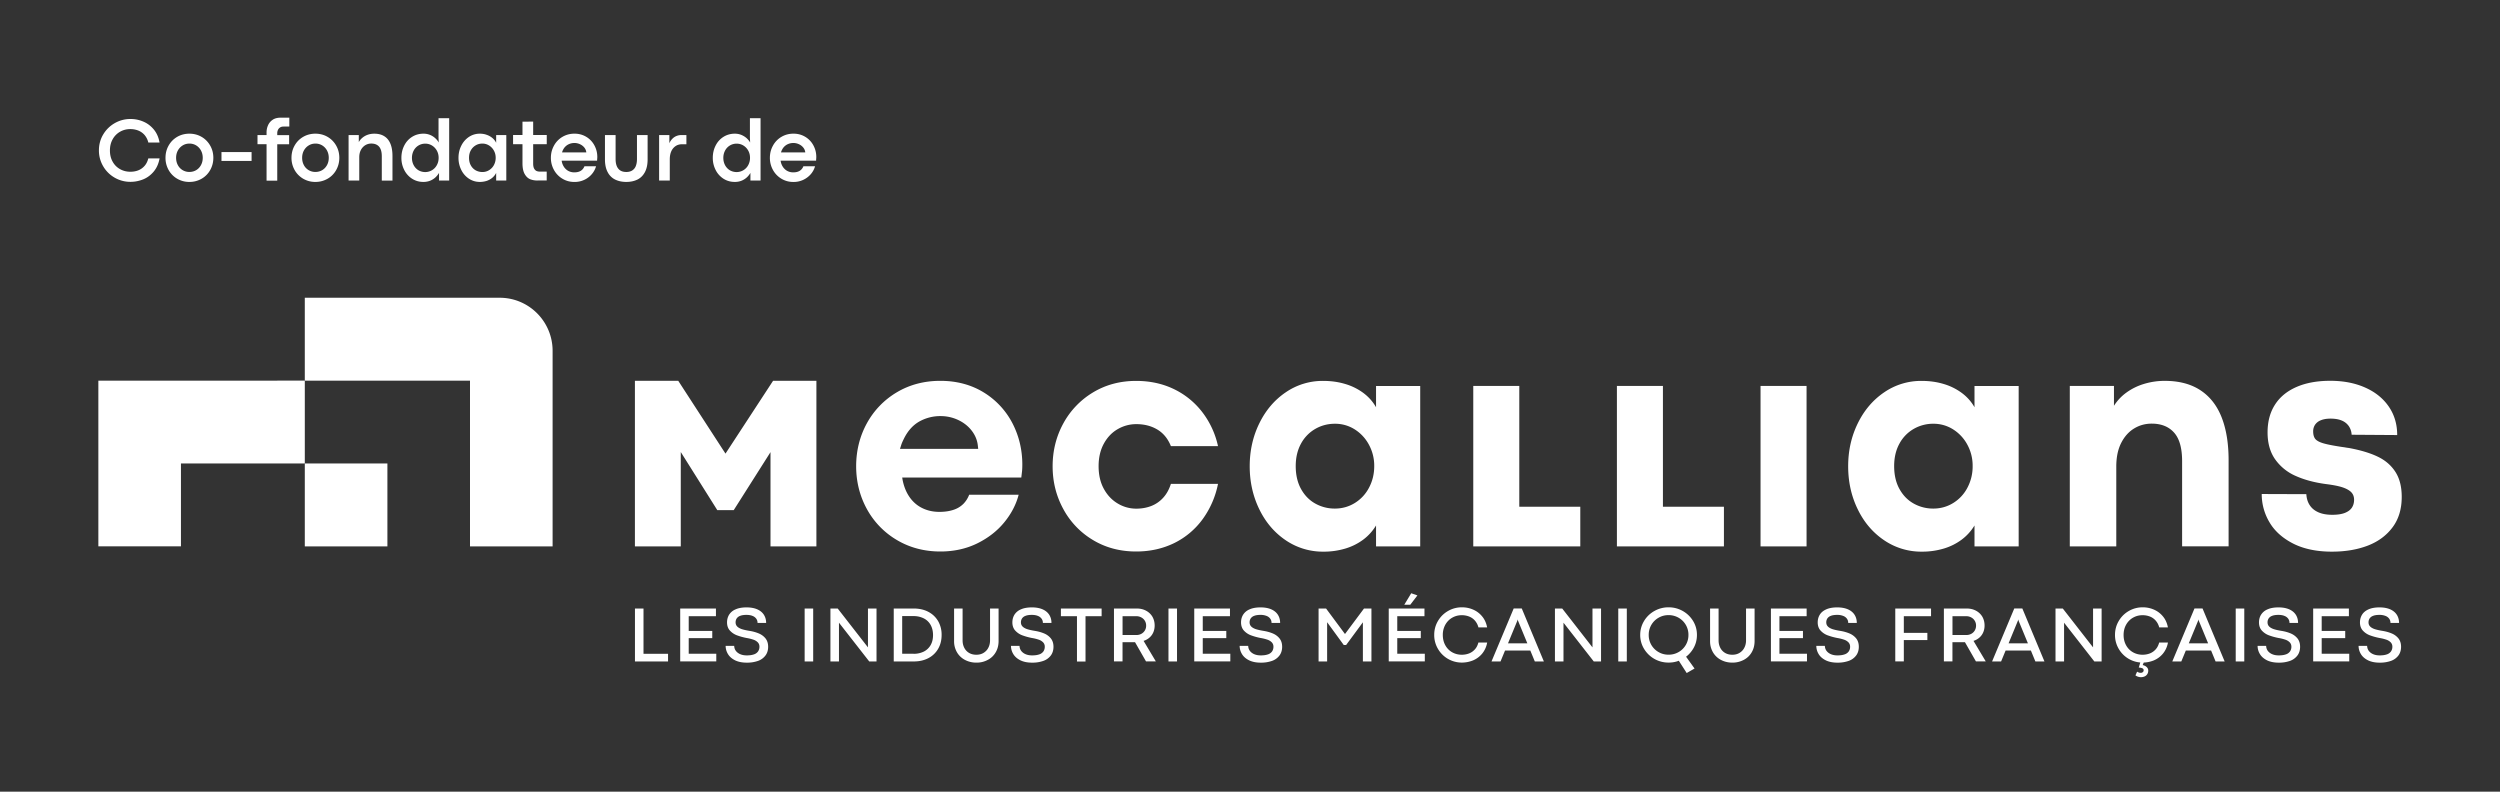 <svg xmlns="http://www.w3.org/2000/svg" width="240" height="76" viewBox="0 0 240 76" fill="none">
    <rect x="0" y="0" width="240" height="76" fill="#333333" stroke="none"/>
    <path d="M60.956 58.417h.821v4.348h2.356v.735h-3.177v-5.083zM65.3 58.417h3.43v.739h-2.613v1.413h2.26v.694h-2.26v1.498h2.646v.735H65.3v-5.079zM71.694 63.615c-.453 0-.832-.078-1.137-.23-.304-.154-.531-.355-.676-.601a1.52 1.52 0 0 1-.22-.783h.822c0 .022 0 .044.004.07l.01.075a.79.79 0 0 0 .194.395c.104.116.238.21.409.276.17.068.368.101.59.101.268 0 .491-.03.673-.093a.78.78 0 0 0 .405-.28.77.77 0 0 0 .138-.459.586.586 0 0 0-.153-.413 1.05 1.05 0 0 0-.416-.261 3.987 3.987 0 0 0-.661-.164 6.003 6.003 0 0 1-.93-.258 1.74 1.74 0 0 1-.675-.455c-.183-.201-.275-.466-.275-.786 0-.276.066-.522.2-.739a1.33 1.33 0 0 1 .617-.51c.279-.127.632-.19 1.06-.19.4 0 .742.063 1.025.186.278.123.49.298.635.522.141.224.216.484.216.783h-.825a.674.674 0 0 0-.12-.4.776.776 0 0 0-.356-.271c-.16-.068-.357-.101-.587-.101-.26 0-.468.033-.624.1a.661.661 0 0 0-.327.262.695.695 0 0 0-.093.358c0 .152.048.28.148.387.1.105.246.19.439.258.193.063.438.119.743.168.342.055.643.141.907.253.264.112.472.272.639.477.163.21.249.474.249.798 0 .32-.082.597-.25.828a1.528 1.528 0 0 1-.705.522 3.154 3.154 0 0 1-1.093.175zM77.246 58.417h.82V63.5h-.82v-5.083zM79.72 58.417h.699l2.905 3.73v-3.73h.822V63.5h-.699l-2.906-3.721v-.004V63.5h-.82v-5.083zM85.8 58.417h1.909c.535 0 1.003.105 1.408.317.405.213.717.511.944.895a2.6 2.6 0 0 1 .334 1.328c0 .503-.111.947-.334 1.33a2.295 2.295 0 0 1-.94.896c-.405.212-.87.317-1.397.317h-1.925v-5.083zm1.898 4.348a2.15 2.15 0 0 0 1-.22c.278-.145.494-.354.646-.623.152-.268.227-.585.227-.954 0-.366-.075-.682-.223-.958a1.536 1.536 0 0 0-.65-.638 2.147 2.147 0 0 0-1.008-.227h-1.08v3.613h1.088v.007zM93.732 63.612a2.3 2.3 0 0 1-1.089-.258 1.905 1.905 0 0 1-.769-.727 2.092 2.092 0 0 1-.282-1.089v-3.117h.817v3.054c0 .261.052.492.156.701.104.209.257.377.454.496.197.12.434.183.71.183.267 0 .5-.06.698-.183.197-.123.353-.287.457-.496.108-.209.16-.444.16-.697v-3.062h.82v3.118c0 .402-.088.76-.27 1.074a1.85 1.85 0 0 1-.758.734 2.23 2.23 0 0 1-1.104.269zM99.086 63.615c-.453 0-.832-.078-1.137-.23-.304-.154-.53-.355-.676-.601a1.52 1.52 0 0 1-.219-.783h.821c0 .022 0 .044.004.07l.011.075a.79.79 0 0 0 .193.395c.104.116.238.21.409.276.17.068.368.101.59.101.268 0 .491-.03.673-.093a.778.778 0 0 0 .405-.28.772.772 0 0 0 .138-.459.583.583 0 0 0-.153-.413 1.046 1.046 0 0 0-.416-.261 3.983 3.983 0 0 0-.661-.164 6.003 6.003 0 0 1-.93-.258 1.74 1.74 0 0 1-.675-.455c-.182-.201-.275-.466-.275-.786 0-.276.067-.522.2-.739a1.33 1.33 0 0 1 .617-.51c.279-.127.632-.19 1.06-.19.4 0 .742.063 1.025.186.278.123.49.298.635.522.141.224.216.484.216.783h-.825a.67.67 0 0 0-.12-.4.777.777 0 0 0-.356-.271c-.16-.068-.357-.101-.587-.101-.26 0-.468.033-.624.1a.66.66 0 0 0-.327.262.695.695 0 0 0-.093.358c0 .152.048.28.148.387.1.105.246.19.439.258.193.063.438.119.743.168.342.055.643.141.907.253.264.112.472.272.639.477.163.21.249.474.249.798 0 .32-.082.597-.249.828a1.525 1.525 0 0 1-.706.522 3.125 3.125 0 0 1-1.093.175zM103.393 59.156h-1.546v-.735h3.909v.735h-1.546v4.348h-.821v-4.348h.004zM106.949 58.417h2.174c.334 0 .631.068.891.206.26.138.465.328.613.574.145.25.22.533.22.854 0 .238-.045.458-.13.656-.086.198-.212.37-.372.507a1.56 1.56 0 0 1-.561.31l1.178 1.972h-.944l-1.055-1.846h-1.2v1.846h-.822v-5.079h.008zm2.148 2.544a.965.965 0 0 0 .475-.116.87.87 0 0 0 .457-.79.867.867 0 0 0-.461-.78.972.972 0 0 0-.479-.12h-1.323v1.806h1.331zM112.173 58.417h.821V63.5h-.821v-5.083zM114.648 58.417h3.429v.739h-2.612v1.413h2.259v.694h-2.259v1.498h2.646v.735h-3.463v-5.079zM121.039 63.615c-.453 0-.832-.078-1.137-.23-.305-.154-.532-.355-.676-.601a1.52 1.52 0 0 1-.22-.783h.822c0 .022 0 .044.003.07l.011.075c.026.146.09.28.194.395.104.116.237.21.408.276.171.068.368.101.591.101.268 0 .491-.03.673-.093a.784.784 0 0 0 .405-.28.772.772 0 0 0 .137-.459.587.587 0 0 0-.152-.413 1.059 1.059 0 0 0-.416-.261 4.006 4.006 0 0 0-.662-.164 6.015 6.015 0 0 1-.929-.258c-.267-.1-.49-.253-.676-.455-.182-.201-.275-.466-.275-.786 0-.276.067-.522.201-.739a1.33 1.33 0 0 1 .617-.51c.278-.127.631-.19 1.059-.19.401 0 .743.063 1.025.186.279.123.491.298.635.522.142.224.216.484.216.783h-.825a.672.672 0 0 0-.119-.4.776.776 0 0 0-.357-.271 1.516 1.516 0 0 0-.587-.101c-.26 0-.468.033-.624.1a.66.66 0 0 0-.327.262.697.697 0 0 0-.093.358c0 .152.049.28.149.387.1.105.245.19.438.258.194.063.439.119.743.168.342.055.643.141.907.253.264.112.472.272.639.477.164.21.249.474.249.798 0 .32-.082.597-.249.828a1.525 1.525 0 0 1-.706.522 3.136 3.136 0 0 1-1.092.175zM126.59 58.417h.713l1.817 2.45v-.003l1.825-2.447h.713V63.5h-.821V59.74l-1.609 2.181h-.227l-1.597-2.188V63.5h-.821v-5.083h.007zM133.319 58.417h3.43v.739h-2.612v1.413h2.259v.694h-2.259v1.498h2.645v.735h-3.463v-5.079zm2.159-1.465.594.209-.683.891h-.576l.665-1.1zM140.349 63.608a2.643 2.643 0 0 1-2.307-1.32 2.59 2.59 0 0 1-.357-1.335c0-.485.119-.932.357-1.335.238-.406.557-.723.966-.962a2.631 2.631 0 0 1 1.341-.354c.372 0 .725.07 1.063.216.338.146.628.358.869.65.242.286.402.64.483 1.062h-.836a1.577 1.577 0 0 0-.334-.649 1.415 1.415 0 0 0-.554-.392 1.905 1.905 0 0 0-.709-.13c-.338 0-.647.082-.922.242-.279.16-.494.384-.658.671a1.999 1.999 0 0 0-.241.985c0 .373.082.705.241.992.16.287.379.51.654.667.275.157.588.239.926.239.256 0 .494-.045.709-.13.216-.087.398-.217.554-.392.156-.175.264-.392.331-.649h.843a2.293 2.293 0 0 1-.479 1.063 2.29 2.29 0 0 1-.87.648 2.865 2.865 0 0 1-1.07.213zM145.313 58.414h.777l2.122 5.086h-.87l-1.616-3.92-.026-.107h-.008l-.026.108-1.616 3.919h-.866l2.129-5.086zm-.602 3.348h1.981l.264.69h-2.516l.271-.69zM149.274 58.417h.699l2.905 3.73v-3.73h.822V63.5h-.699l-2.906-3.721v-.004V63.5h-.821v-5.083zM155.353 58.417h.821V63.5h-.821v-5.083zM160.184 63.608a2.724 2.724 0 0 1-2.356-1.32 2.535 2.535 0 0 1-.368-1.335c0-.485.123-.928.368-1.335.245-.406.576-.727.992-.962a2.724 2.724 0 0 1 1.364-.354 2.734 2.734 0 0 1 2.355 1.316c.246.407.368.85.368 1.335s-.122.929-.368 1.335a2.713 2.713 0 0 1-.992.966 2.696 2.696 0 0 1-1.363.354zm0-.757c.349 0 .665-.082.958-.25a1.868 1.868 0 0 0 .948-1.648 1.871 1.871 0 0 0-.948-1.652 1.914 1.914 0 0 0-.958-.25c-.35 0-.666.082-.959.25a1.871 1.871 0 0 0-.948 1.652 1.868 1.868 0 0 0 .948 1.648c.29.168.613.25.959.25zm.854.384.717-.34.922 1.283-.754.433-.885-1.376zM166.307 63.612c-.401 0-.762-.086-1.089-.258a1.905 1.905 0 0 1-.769-.727 2.09 2.09 0 0 1-.282-1.089v-3.117h.817v3.054c0 .261.052.492.156.701.104.209.257.377.454.496.197.12.434.183.709.183.268 0 .502-.06.699-.183.197-.123.353-.287.457-.496.108-.209.16-.444.16-.697v-3.062h.821v3.118c0 .402-.089.76-.271 1.074-.179.316-.431.559-.758.734a2.284 2.284 0 0 1-1.104.269zM170.008 58.417h3.429v.739h-2.612v1.413h2.259v.694h-2.259v1.498h2.646v.735h-3.463v-5.079zM176.399 63.615c-.454 0-.833-.078-1.137-.23-.305-.154-.532-.355-.677-.601a1.53 1.53 0 0 1-.219-.783h.821c0 .022 0 .044.004.07l.011.075a.79.79 0 0 0 .193.395c.105.116.238.21.409.276.171.068.368.101.591.101.268 0 .49-.03.673-.093a.784.784 0 0 0 .405-.28.772.772 0 0 0 .137-.459.587.587 0 0 0-.152-.413 1.059 1.059 0 0 0-.416-.261 4.006 4.006 0 0 0-.662-.164 6.015 6.015 0 0 1-.929-.258c-.267-.1-.49-.253-.676-.455-.182-.201-.275-.466-.275-.786 0-.276.067-.522.201-.739.133-.216.338-.387.616-.51.279-.127.632-.19 1.059-.19.402 0 .744.063 1.026.186.279.123.49.298.635.522.142.224.216.484.216.783h-.825a.672.672 0 0 0-.119-.4.776.776 0 0 0-.357-.271 1.516 1.516 0 0 0-.587-.101c-.26 0-.468.033-.624.1a.66.66 0 0 0-.327.262.697.697 0 0 0-.093.358c0 .152.048.28.149.387.1.105.245.19.438.258.193.063.439.119.743.168.342.055.643.141.907.253.264.112.472.272.639.477.164.21.249.474.249.798 0 .32-.082.597-.249.828a1.525 1.525 0 0 1-.706.522 3.136 3.136 0 0 1-1.092.175zM181.95 58.417h3.43v.739h-2.613v1.596h2.26v.693h-2.26v2.051h-.821v-5.079h.004zM186.621 58.417h2.173c.335 0 .632.068.892.206.26.138.465.328.613.574.145.25.219.533.219.854 0 .238-.044.458-.13.656-.085.198-.211.37-.371.507a1.56 1.56 0 0 1-.561.31l1.178 1.972h-.944l-1.055-1.846H187.434v1.846h-.821v-5.079h.008zm2.147 2.544a.966.966 0 0 0 .476-.116.86.86 0 0 0 .334-.32.901.901 0 0 0 .123-.47.858.858 0 0 0-.123-.456.854.854 0 0 0-.338-.324.972.972 0 0 0-.479-.12h-1.323v1.806h1.33zM193.368 58.414h.777l2.122 5.086h-.87l-1.616-3.92-.026-.107h-.008l-.026.108-1.616 3.919h-.866l2.129-5.086zm-.602 3.348h1.981l.264.69h-2.516l.271-.69zM197.329 58.417h.699l2.906 3.73v-3.73h.821V63.5h-.699l-2.905-3.721v-.004V63.5h-.822v-5.083zM205.704 63.608a2.643 2.643 0 0 1-2.307-1.32 2.59 2.59 0 0 1-.357-1.335c0-.485.119-.932.357-1.335.238-.406.557-.723.966-.962a2.634 2.634 0 0 1 1.341-.354c.372 0 .725.07 1.063.216.338.146.628.358.87.65.241.286.401.64.483 1.062h-.836a1.579 1.579 0 0 0-.335-.649 1.419 1.419 0 0 0-.553-.392 1.914 1.914 0 0 0-.71-.13c-.338 0-.647.082-.922.242-.278.16-.494.384-.657.671-.16.288-.242.616-.242.985 0 .373.082.705.242.992.159.287.379.51.654.667.275.157.587.239.925.239.256 0 .494-.045.71-.13a1.45 1.45 0 0 0 .553-.392c.156-.175.264-.392.331-.649h.843a2.283 2.283 0 0 1-.479 1.063 2.28 2.28 0 0 1-.869.648 2.874 2.874 0 0 1-1.071.213zm-.167 1.402a.899.899 0 0 1-.278-.045.92.92 0 0 1-.257-.127l.16-.357a.948.948 0 0 0 .178.085.509.509 0 0 0 .175.026.35.35 0 0 0 .115-.022.282.282 0 0 0 .112-.078.232.232 0 0 0 .048-.146c0-.093-.045-.16-.138-.197a.944.944 0 0 0-.33-.06l.178-.604.349.007-.152.355a.82.82 0 0 1 .256.097.579.579 0 0 1 .201.179.427.427 0 0 1 .078.253c0 .134-.033.25-.097.347a.579.579 0 0 1-.256.216.904.904 0 0 1-.342.071zM210.669 58.414h.776l2.122 5.086h-.87l-1.616-3.92-.026-.107h-.007l-.026.108-1.617 3.919h-.865l2.129-5.086zm-.602 3.348h1.98l.264.69h-2.516l.272-.69zM214.629 58.417h.822V63.5h-.822v-5.083zM218.761 63.615c-.453 0-.832-.078-1.137-.23-.304-.154-.531-.355-.676-.601a1.52 1.52 0 0 1-.219-.783h.821c0 .022 0 .044.004.07l.011.075a.79.79 0 0 0 .193.395c.104.116.238.21.409.276.171.068.368.101.591.101.267 0 .49-.03.672-.093a.78.78 0 0 0 .405-.28.772.772 0 0 0 .138-.459.583.583 0 0 0-.153-.413 1.044 1.044 0 0 0-.416-.261 3.991 3.991 0 0 0-.661-.164 5.984 5.984 0 0 1-.929-.258 1.74 1.74 0 0 1-.677-.455c-.182-.201-.274-.466-.274-.786 0-.276.066-.522.2-.739a1.33 1.33 0 0 1 .617-.51c.279-.127.632-.19 1.059-.19.401 0 .743.063 1.025.186.279.123.491.298.636.522.141.224.215.484.215.783h-.825a.678.678 0 0 0-.118-.4.776.776 0 0 0-.357-.271c-.16-.068-.357-.101-.587-.101-.26 0-.468.033-.624.1a.656.656 0 0 0-.327.262.687.687 0 0 0-.093.358c0 .152.048.28.148.387.101.105.246.19.439.258.193.063.438.119.743.168.342.055.643.141.907.253.263.112.471.272.639.477.163.21.249.474.249.798 0 .32-.082.597-.249.828a1.535 1.535 0 0 1-.706.522 3.126 3.126 0 0 1-1.093.175zM222.065 58.417h3.429v.739h-2.612v1.413h2.259v.694h-2.259v1.498h2.646v.735h-3.463v-5.079zM228.456 63.615c-.454 0-.833-.078-1.137-.23-.305-.154-.532-.355-.677-.601a1.52 1.52 0 0 1-.219-.783h.821c0 .022 0 .044.004.07l.011.075a.79.79 0 0 0 .193.395c.104.116.238.21.409.276.171.068.368.101.591.101.267 0 .49-.03.672-.093a.776.776 0 0 0 .405-.28.766.766 0 0 0 .138-.459.587.587 0 0 0-.152-.413 1.056 1.056 0 0 0-.417-.261 3.966 3.966 0 0 0-.661-.164 6.015 6.015 0 0 1-.929-.258c-.267-.1-.49-.253-.676-.455-.182-.201-.275-.466-.275-.786 0-.276.067-.522.201-.739.133-.216.338-.387.616-.51.279-.127.632-.19 1.059-.19.402 0 .743.063 1.026.186.278.123.49.298.635.522.141.224.216.484.216.783h-.825a.672.672 0 0 0-.119-.4.776.776 0 0 0-.357-.271 1.52 1.52 0 0 0-.587-.101c-.26 0-.468.033-.624.1a.66.66 0 0 0-.327.262.697.697 0 0 0-.093.358c0 .152.048.28.149.387.1.105.245.19.438.258.193.063.439.119.743.168.342.055.643.141.907.253.264.112.472.272.639.477.163.21.249.474.249.798 0 .32-.082.597-.249.828a1.525 1.525 0 0 1-.706.522 3.136 3.136 0 0 1-1.092.175zM109.07 52.944c-1.542 0-2.924-.366-4.143-1.1a7.714 7.714 0 0 1-2.853-2.983c-.684-1.257-1.022-2.622-1.022-4.098 0-1.488.342-2.856 1.022-4.106a7.824 7.824 0 0 1 2.853-2.983c1.223-.738 2.601-1.107 4.143-1.107 1.353 0 2.579.272 3.672.809a7.556 7.556 0 0 1 2.712 2.234 8.226 8.226 0 0 1 1.475 3.221h-4.522c-.286-.716-.721-1.245-1.297-1.592-.579-.347-1.252-.522-2.025-.522-.631 0-1.226.16-1.779.477-.554.317-1 .783-1.334 1.391-.335.612-.506 1.331-.506 2.166 0 .843.167 1.57.506 2.182.334.611.78 1.077 1.334 1.406a3.432 3.432 0 0 0 1.779.492c.506 0 .974-.082 1.409-.246a3.012 3.012 0 0 0 1.148-.776c.33-.35.587-.805.765-1.36h4.522a8.6 8.6 0 0 1-1.453 3.362 7.423 7.423 0 0 1-2.72 2.309c-1.103.544-2.329.824-3.686.824zM127.047 52.959a6.323 6.323 0 0 1-3.627-1.1c-1.081-.735-1.928-1.73-2.534-2.983-.609-1.257-.914-2.626-.914-4.113 0-1.488.305-2.86.918-4.113.613-1.257 1.456-2.249 2.534-2.983a6.252 6.252 0 0 1 3.604-1.1c.762 0 1.468.1 2.122.298a5.56 5.56 0 0 1 1.735.861c.505.377.91.832 1.215 1.369v-2.04h4.24v15.4h-4.24v-2.01a4.76 4.76 0 0 1-1.222 1.354 5.487 5.487 0 0 1-1.721.861 7.177 7.177 0 0 1-2.11.299zm1.096-4.136c.702 0 1.341-.179 1.921-.537a3.747 3.747 0 0 0 1.364-1.473c.33-.626.498-1.312.498-2.069a4.21 4.21 0 0 0-.506-2.047 3.907 3.907 0 0 0-1.363-1.473 3.493 3.493 0 0 0-1.899-.544c-.691 0-1.323.167-1.899.5a3.593 3.593 0 0 0-1.364 1.413c-.334.611-.505 1.327-.505 2.151 0 .854.171 1.589.513 2.204.342.615.799 1.081 1.371 1.398a3.809 3.809 0 0 0 1.869.477zM141.434 37.052h4.418v11.592h5.856v3.811h-10.274V37.052zM155.223 37.052h4.418v11.592h5.856v3.811h-10.274V37.052zM169.012 37.052h4.418v15.4h-4.418v-15.4zM184.495 52.959a6.32 6.32 0 0 1-3.626-1.1c-1.085-.735-1.929-1.73-2.534-2.983-.61-1.257-.911-2.626-.911-4.113 0-1.488.305-2.86.918-4.113.613-1.257 1.457-2.249 2.534-2.983a6.252 6.252 0 0 1 3.604-1.1c.762 0 1.468.1 2.122.298a5.56 5.56 0 0 1 1.735.861c.506.377.911.832 1.215 1.369v-2.04h4.24v15.4h-4.24v-2.01a4.76 4.76 0 0 1-1.222 1.354 5.487 5.487 0 0 1-1.721.861 7.224 7.224 0 0 1-2.114.299zm1.096-4.136c.703 0 1.342-.179 1.921-.537a3.747 3.747 0 0 0 1.364-1.473 4.35 4.35 0 0 0 .498-2.069 4.21 4.21 0 0 0-.505-2.047 3.917 3.917 0 0 0-1.364-1.473 3.49 3.49 0 0 0-1.899-.544 3.72 3.72 0 0 0-1.898.5 3.58 3.58 0 0 0-1.364 1.413c-.335.611-.505 1.327-.505 2.151 0 .854.17 1.589.512 2.204.342.615.799 1.081 1.371 1.398a3.811 3.811 0 0 0 1.869.477zM198.7 37.052h4.24v1.905a4.582 4.582 0 0 1 1.178-1.257 5.604 5.604 0 0 1 1.69-.839 6.76 6.76 0 0 1 2.01-.298c1.364 0 2.505.298 3.419.899.914.6 1.594 1.469 2.04 2.602.446 1.138.669 2.506.669 4.113v8.274h-4.463v-8.17c0-1.26-.256-2.177-.773-2.751-.513-.574-1.23-.861-2.151-.861-.613 0-1.178.156-1.691.47-.513.313-.925.775-1.237 1.39-.312.615-.468 1.369-.468 2.264v7.662H198.7V37.052zM223.874 52.959c-1.483 0-2.735-.265-3.753-.787-1.018-.526-1.772-1.208-2.259-2.047a5.252 5.252 0 0 1-.736-2.7l4.284.015c.019.395.123.746.313 1.04.189.299.464.53.828.694.364.164.814.246 1.349.246.494 0 .895-.06 1.2-.179.305-.12.531-.283.676-.5.142-.212.216-.47.216-.768 0-.305-.1-.555-.297-.745-.197-.187-.491-.343-.874-.463-.382-.12-.902-.216-1.556-.298-1.097-.15-2.055-.407-2.876-.776a4.697 4.697 0 0 1-1.966-1.584c-.49-.69-.736-1.555-.736-2.596 0-1.033.234-1.916.706-2.655.468-.738 1.156-1.305 2.062-1.703.903-.396 1.988-.597 3.255-.597 1.256 0 2.371.216 3.345.649.973.432 1.727 1.04 2.27 1.83.539.787.806 1.7.806 2.73l-4.373-.03a1.638 1.638 0 0 0-.26-.809 1.519 1.519 0 0 0-.669-.544c-.29-.13-.662-.194-1.104-.194-.375 0-.687.056-.94.164a1.172 1.172 0 0 0-.55.44 1.133 1.133 0 0 0-.171.619c0 .306.064.544.194.716.13.167.382.31.765.425.379.115 1 .235 1.862.365.1.011.2.026.304.045.104.018.205.033.305.045 1.126.208 2.055.488 2.779.839.729.35 1.29.839 1.691 1.465.401.626.602 1.424.602 2.394 0 1.152-.29 2.122-.873 2.908-.584.787-1.375 1.376-2.378 1.764-1.011.388-2.155.582-3.441.582zM37.19 44.494h-7.929v7.958h7.93v-7.958z" fill="#fff"/>
    <path d="M9.442 36.54v15.911h7.929v-7.957h11.89v-7.953H9.441z" fill="#fff"/>
    <path d="M47.97 28.584H29.26v7.957H45.12v15.914h7.93V33.681c0-2.815-2.275-5.097-5.08-5.097zM74.213 36.56l-4.566 6.987-4.533-6.987h-4.162v15.895h4.403v-9.06l3.463 5.51.041.068h1.58l3.53-5.567v9.05h4.406V36.56h-4.162zM98.143 44.61c0-1.454-.331-2.808-.978-4.035a7.521 7.521 0 0 0-2.772-2.93c-1.189-.72-2.575-1.085-4.12-1.085-1.546 0-2.95.369-4.177 1.1a7.801 7.801 0 0 0-2.876 2.975c-.683 1.245-1.029 2.633-1.029 4.124 0 1.48.346 2.864 1.03 4.11a7.767 7.767 0 0 0 2.883 2.975c1.23.73 2.63 1.1 4.169 1.1 1.297 0 2.49-.261 3.545-.78 1.051-.518 1.932-1.204 2.608-2.04.665-.816 1.126-1.703 1.364-2.628H93.04a2.55 2.55 0 0 1-.535.854 2.358 2.358 0 0 1-.948.585c-.386.134-.85.205-1.378.205-.71 0-1.349-.171-1.903-.507-.553-.34-.988-.842-1.296-1.506a4.704 4.704 0 0 1-.36-1.238l-.008-.049h11.433c.026-.208.048-.41.07-.596.02-.194.027-.407.027-.634zM86.4 43.085l.119-.37c.07-.227.19-.462.3-.685.369-.716.863-1.25 1.472-1.585a4.108 4.108 0 0 1 2.007-.5c.594 0 1.163.127 1.687.373s.962.59 1.293 1.018c.338.436.539.917.594 1.44l.034.313H86.4v-.004zM12.537 17.457a3.002 3.002 0 0 1-1.531-.402 2.98 2.98 0 0 1-1.104-1.1 2.957 2.957 0 0 1-.405-1.518c0-.552.134-1.06.405-1.518.272-.458.64-.824 1.104-1.092a3 3 0 0 1 1.53-.403c.424 0 .833.082 1.223.25.39.164.725.418 1.007.757.279.34.465.757.55 1.249h-1.078a1.728 1.728 0 0 0-.36-.72 1.575 1.575 0 0 0-.598-.425 2.067 2.067 0 0 0-.773-.142c-.36 0-.691.086-.988.258a1.859 1.859 0 0 0-.706.723c-.175.313-.26.668-.26 1.07 0 .407.085.768.26 1.074.17.31.408.548.706.716.297.168.628.254.992.254.278 0 .535-.045.769-.138.234-.094.43-.235.598-.425.167-.19.286-.433.36-.72h1.082c-.09.492-.271.91-.55 1.25-.279.339-.613.592-1.003.756-.398.16-.807.246-1.23.246zM18.177 17.465a2.27 2.27 0 0 1-1.17-.31 2.221 2.221 0 0 1-.822-.839 2.36 2.36 0 0 1-.297-1.167c0-.421.097-.81.294-1.163.197-.355.468-.634.82-.843.35-.205.744-.31 1.179-.31.434 0 .828.105 1.178.31.349.205.624.488.824.843.201.354.298.742.298 1.163 0 .425-.1.813-.298 1.167a2.178 2.178 0 0 1-.824.84 2.31 2.31 0 0 1-1.182.309zm.008-.959c.241 0 .46-.06.653-.175.194-.116.346-.28.457-.485.112-.205.168-.436.168-.697 0-.257-.056-.488-.168-.697a1.283 1.283 0 0 0-.457-.489 1.222 1.222 0 0 0-.654-.179c-.241 0-.457.06-.65.18-.193.119-.349.283-.46.488-.112.205-.168.44-.168.697 0 .261.056.496.168.701a1.23 1.23 0 0 0 1.11.656zM21.261 14.601h2.891v.846h-2.89v-.846zM25.59 13.844h-.87v-.88h.87v-.25c0-.238.044-.466.141-.682.093-.216.242-.395.442-.53.2-.138.457-.205.77-.205h.832v.854h-.576a.552.552 0 0 0-.517.325.769.769 0 0 0-.066.324v.172h1.14v.88h-1.14v3.49H25.59v-3.498zM30.272 17.465a2.27 2.27 0 0 1-1.17-.31 2.221 2.221 0 0 1-.822-.839 2.359 2.359 0 0 1-.297-1.167c0-.421.096-.81.293-1.163.197-.355.469-.634.822-.843.349-.205.743-.31 1.178-.31.434 0 .828.105 1.177.31.35.205.625.488.825.843.2.354.297.742.297 1.163 0 .425-.1.813-.297 1.167a2.177 2.177 0 0 1-.825.84 2.3 2.3 0 0 1-1.181.309zm.01-.959c.242 0 .462-.06.655-.175.193-.116.345-.28.457-.485.111-.205.167-.436.167-.697 0-.257-.056-.488-.167-.697a1.283 1.283 0 0 0-.457-.489 1.223 1.223 0 0 0-.654-.179c-.242 0-.457.06-.65.18-.194.119-.35.283-.461.488-.111.205-.167.44-.167.697 0 .261.056.496.167.701a1.23 1.23 0 0 0 1.11.656zM33.471 12.964h.974v.679c.085-.16.2-.299.349-.422.149-.123.32-.22.513-.287.193-.067.4-.1.624-.1.386 0 .71.082.97.25.26.163.453.406.583.726.13.317.193.709.193 1.171v2.353h-1.025V15c0-.418-.09-.727-.264-.925-.175-.197-.424-.294-.747-.294-.204 0-.394.052-.569.156a1.166 1.166 0 0 0-.423.455c-.108.202-.16.436-.16.709v2.23h-1.025v-4.367h.007zM40.642 17.465c-.405 0-.765-.105-1.085-.31a2.13 2.13 0 0 1-.75-.839 2.51 2.51 0 0 1-.272-1.167c0-.425.09-.813.268-1.167.178-.354.427-.634.75-.839.324-.205.688-.31 1.1-.31a1.652 1.652 0 0 1 1.13.433c.141.127.253.265.338.414l-.022-.455V11.35h1.022v5.984h-.974V16.6c-.1.167-.22.317-.36.443a1.673 1.673 0 0 1-.506.31 1.756 1.756 0 0 1-.639.112zm.186-.947a1.259 1.259 0 0 0 1.111-.671c.115-.21.17-.44.17-.694 0-.254-.055-.481-.17-.69a1.314 1.314 0 0 0-.465-.492 1.215 1.215 0 0 0-.646-.18 1.24 1.24 0 0 0-1.111.66c-.111.21-.17.445-.17.706 0 .253.055.484.163.693.111.209.263.373.457.492.197.116.416.176.661.176zM46.063 17.465c-.382 0-.732-.105-1.044-.31a2.123 2.123 0 0 1-.735-.839 2.555 2.555 0 0 1-.268-1.167c0-.421.09-.81.268-1.163a2.16 2.16 0 0 1 .735-.843c.313-.205.658-.31 1.04-.31.239 0 .458.034.662.109.205.07.383.171.539.298.156.127.279.283.372.466v-.738h.973v4.366h-.973V16.6a1.46 1.46 0 0 1-.372.467c-.156.13-.334.227-.539.298-.204.063-.423.1-.657.1zm.246-.951c.238 0 .453-.06.646-.18.193-.119.35-.283.461-.491.111-.21.17-.44.17-.694 0-.25-.055-.477-.17-.686a1.323 1.323 0 0 0-.464-.496 1.195 1.195 0 0 0-.647-.183c-.234 0-.45.056-.643.172-.193.115-.35.276-.464.48-.115.206-.171.445-.171.713 0 .276.056.515.17.723.116.21.272.366.465.478.2.108.416.164.647.164zM51.6 17.33c-.264 0-.498-.04-.706-.126-.208-.086-.383-.25-.524-.496-.141-.246-.212-.593-.212-1.04v-1.824h-.903v-.883h.903v-1.28l1.026-.007v1.287h1.304v.883h-1.304v1.865c0 .194.03.35.085.462.06.112.134.19.223.235a.72.72 0 0 0 .32.067h.672v.854H51.6v.004zM56.285 14.627a.866.866 0 0 0-.178-.447 1.143 1.143 0 0 0-.416-.329 1.263 1.263 0 0 0-.55-.123c-.227 0-.431.053-.62.157a1.15 1.15 0 0 0-.454.47c-.115.209-.17.47-.17.775 0 .291.055.541.163.754.107.212.256.376.442.492.186.112.394.171.624.171.171 0 .32-.022.45-.067a.836.836 0 0 0 .327-.201.912.912 0 0 0 .204-.317h1.115a1.99 1.99 0 0 1-.402.75 2.107 2.107 0 0 1-.724.551 2.18 2.18 0 0 1-.951.205c-.428 0-.81-.104-1.156-.313a2.23 2.23 0 0 1-.81-.843 2.383 2.383 0 0 1-.294-1.163c0-.418.097-.805.294-1.163a2.194 2.194 0 0 1 1.966-1.152 2.12 2.12 0 0 1 1.917 1.122c.186.343.279.716.279 1.115 0 .052-.004.104-.008.16-.003.056-.011.12-.011.19h-3.593l.044-.794h2.512zM60.127 17.465c-.405 0-.758-.075-1.066-.224a1.597 1.597 0 0 1-.721-.709c-.175-.324-.264-.734-.264-1.234v-2.334h1.022v2.304c0 .407.085.713.26.925.171.213.427.317.766.317.226 0 .416-.048.568-.145a.868.868 0 0 0 .342-.418c.074-.183.115-.41.115-.678v-2.305h1.022v2.334c0 .5-.09.91-.264 1.234-.175.325-.416.56-.72.709-.313.15-.662.224-1.06.224zM63.278 12.964h.981v.79a1.4 1.4 0 0 1 .275-.42c.111-.116.242-.21.394-.273.152-.063.32-.097.502-.097h.464v.884h-.413c-.234 0-.442.056-.616.171a1.17 1.17 0 0 0-.416.496c-.1.216-.15.481-.15.787v2.032h-1.025v-4.37h.004zM70.535 17.465c-.405 0-.765-.105-1.085-.31a2.13 2.13 0 0 1-.75-.839 2.51 2.51 0 0 1-.272-1.167c0-.425.09-.813.268-1.167.178-.354.427-.634.75-.839.324-.205.688-.31 1.1-.31.227 0 .435.042.628.12.193.082.36.186.502.313.14.127.252.265.338.414l-.022-.455V11.35h1.021v5.984h-.973V16.6c-.1.167-.22.317-.36.443a1.672 1.672 0 0 1-.506.31 1.707 1.707 0 0 1-.639.112zm.186-.947a1.258 1.258 0 0 0 1.111-.671c.111-.21.17-.44.17-.694 0-.254-.055-.481-.17-.69a1.314 1.314 0 0 0-.465-.492 1.215 1.215 0 0 0-.646-.18 1.24 1.24 0 0 0-1.111.66c-.112.21-.171.445-.171.706 0 .253.056.484.163.693.112.209.264.373.457.492.197.116.417.176.662.176zM77.305 14.627a.865.865 0 0 0-.179-.447 1.144 1.144 0 0 0-.416-.329 1.263 1.263 0 0 0-.55-.123c-.226 0-.43.053-.62.157a1.15 1.15 0 0 0-.453.47c-.116.209-.171.47-.171.775 0 .291.055.541.163.754.108.212.257.376.442.492.186.112.394.171.624.171.172 0 .32-.022.45-.067a.837.837 0 0 0 .327-.201.912.912 0 0 0 .204-.317h1.119a1.99 1.99 0 0 1-.401.75 2.179 2.179 0 0 1-1.676.757c-.428 0-.81-.105-1.156-.314a2.23 2.23 0 0 1-.81-.843 2.383 2.383 0 0 1-.293-1.163c0-.418.096-.805.293-1.163a2.193 2.193 0 0 1 1.966-1.152 2.12 2.12 0 0 1 1.917 1.122c.186.343.279.716.279 1.115 0 .052-.004.104-.008.16-.003.056-.01.12-.01.19h-3.594l.045-.794h2.508z" fill="#fff"/>
</svg>